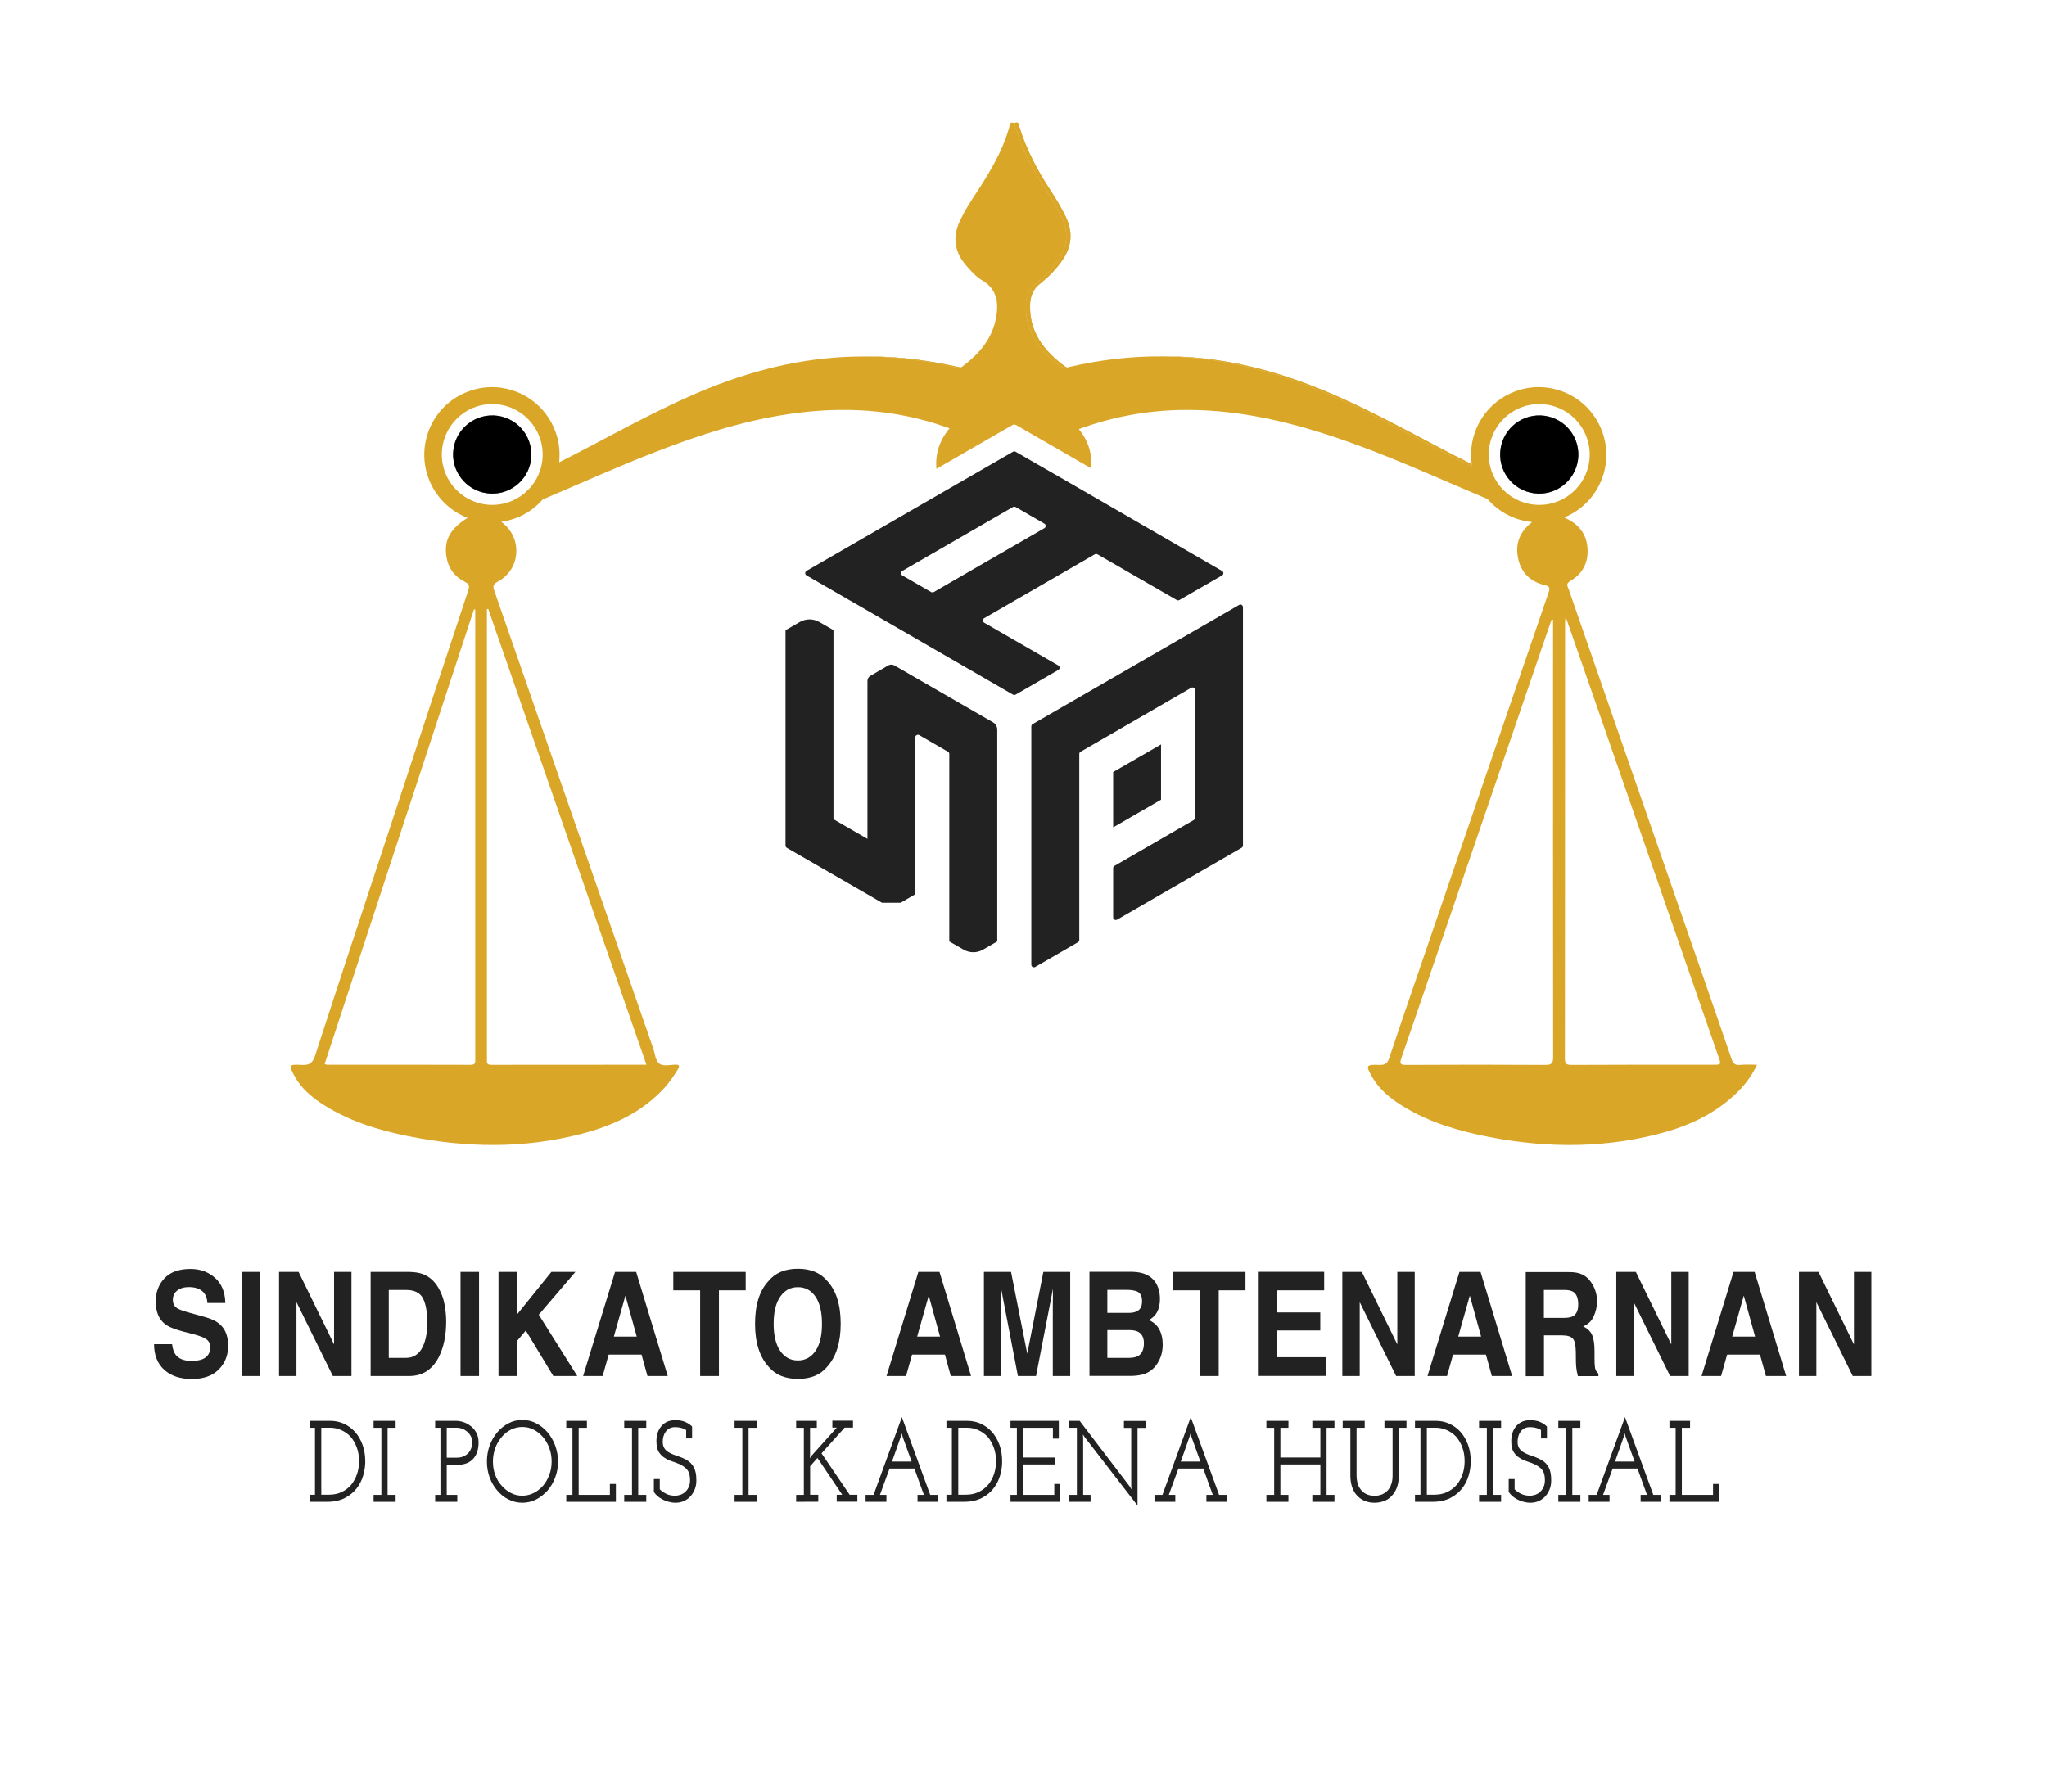<?xml version="1.0" encoding="utf-8"?>
<!-- Generator: Adobe Illustrator 26.0.1, SVG Export Plug-In . SVG Version: 6.00 Build 0)  -->
<svg version="1.1" id="Layer_1" xmlns="http://www.w3.org/2000/svg" xmlns:xlink="http://www.w3.org/1999/xlink" x="0px" y="0px"
	 viewBox="0 0 221.09 193.58" style="enable-background:new 0 0 221.09 193.58;" xml:space="preserve">
<style type="text/css">
	.st0{fill:#DAA628;}
	.st1{fill:#7D99CF;}
	.st2{opacity:0.71;}
	.st3{fill:#222222;}
</style>
<path class="st0" d="M53.33,44.88c-2.32-0.09-4.29,1.71-4.39,4.05c-0.09,2.32,1.72,4.29,4.06,4.39c2.32,0.1,4.29-1.72,4.39-4.05
	C57.47,46.94,55.67,44.97,53.33,44.88z M53.01,52.41c-1.66-0.07-2.95-1.47-2.88-3.12c0.07-1.66,1.47-2.94,3.12-2.88
	c1.66,0.07,2.94,1.47,2.88,3.12C56.06,51.19,54.66,52.48,53.01,52.41z M53.33,44.88c-2.32-0.09-4.29,1.71-4.39,4.05
	c-0.09,2.32,1.72,4.29,4.06,4.39c2.32,0.1,4.29-1.72,4.39-4.05C57.47,46.94,55.67,44.97,53.33,44.88z M53.01,52.41
	c-1.66-0.07-2.95-1.47-2.88-3.12c0.07-1.66,1.47-2.94,3.12-2.88c1.66,0.07,2.94,1.47,2.88,3.12C56.06,51.19,54.66,52.48,53.01,52.41
	z M187.91,115.04c-0.53,0.04-0.73-0.16-0.89-0.64c-1.64-4.79-3.3-9.57-4.96-14.34c-4.21-12.13-8.42-24.25-12.62-36.37
	c-0.11-0.32-0.37-0.62,0.15-0.92c1.35-0.78,1.99-2.01,1.87-3.57c-0.11-1.49-0.92-2.54-2.27-3.18c-0.08-0.03-0.15-0.07-0.24-0.13
	c0.08-0.03,0.17-0.06,0.25-0.1c1.09-0.49,2-1.22,2.7-2.1c1.66-2.08,2.12-4.99,0.94-7.58c-1.52-3.36-5.27-5.01-8.72-3.99
	c-0.32,0.1-0.64,0.22-0.95,0.36c-3.02,1.37-4.66,4.54-4.22,7.67c0.01,0.08,0.02,0.16,0.04,0.24c-1.41-0.68-2.8-1.41-4.18-2.14
	c-3.99-2.1-7.95-4.26-12.12-6c-4.33-1.8-8.79-3.09-13.47-3.56c-0.47-0.05-0.93-0.08-1.39-0.11c-0.47-0.03-0.93-0.05-1.39-0.07
	c-0.31-0.01-0.62-0.01-0.93-0.01c-3.37-0.03-6.7,0.37-10.02,1.14c-0.08,0.02-0.16,0.04-0.25,0.06c-0.24,0.04-0.46,0.05-0.68-0.12
	c-2.29-1.7-3.91-3.77-3.74-6.82c0.04-0.82,0.34-1.54,1.02-2.08c0.96-0.76,1.81-1.62,2.51-2.65c0.97-1.45,1.07-2.96,0.34-4.54
	c-0.48-1.02-1.07-1.98-1.68-2.92c-1.39-2.14-2.58-4.37-3.34-6.82c-0.04-0.12-0.05-0.28-0.12-0.39c-0.04-0.07-0.11-0.12-0.23-0.12
	c-0.29,0.01-0.27,0.31-0.32,0.52c-0.79,2.81-2.33,5.22-3.91,7.62c-0.53,0.82-1.03,1.65-1.44,2.54c-0.81,1.75-0.54,3.34,0.72,4.78
	c0.52,0.6,1.07,1.21,1.75,1.61c1.52,0.9,1.74,2.32,1.49,3.84c-0.37,2.37-1.82,4.05-3.67,5.44c-0.07,0.05-0.15,0.09-0.23,0.11
	c-0.23,0.06-0.46-0.01-0.7-0.06c-2.85-0.64-5.73-1.04-8.65-1.12c-0.11-0.01-0.23-0.01-0.34-0.01c-0.19,0-0.38-0.01-0.57,0
	c-5.85-0.04-11.44,1.24-16.87,3.41c-4.75,1.91-9.22,4.4-13.75,6.77c-0.81,0.42-1.62,0.84-2.44,1.25c0.14-1.26-0.04-2.58-0.61-3.83
	c-1-2.2-2.94-3.66-5.14-4.13c-0.13-0.03-0.26-0.05-0.4-0.07V41.9c-1.35-0.2-2.79-0.03-4.13,0.58c-3.67,1.66-5.3,5.99-3.63,9.67
	c0.23,0.5,0.5,0.96,0.83,1.38v0.01c0.83,1.1,1.95,1.92,3.19,2.41c-1.87,1.14-2.55,2.4-2.29,4.15c0.18,1.24,0.86,2.18,1.97,2.74
	c0.49,0.24,0.56,0.44,0.39,0.95c-2.76,8.32-5.5,16.65-8.24,24.98c-2.76,8.4-5.55,16.79-8.28,25.21c-0.27,0.85-0.62,1.11-1.48,1.06
	c-1.41-0.08-1.42,0-0.72,1.27c0.65,1.18,1.64,2.06,2.74,2.81c2.85,1.9,6.05,2.92,9.37,3.59c6.29,1.29,12.58,1.4,18.83-0.22
	c3.41-0.88,6.54-2.31,8.97-4.97c0.55-0.61,1.02-1.29,1.45-2c0.2-0.34,0.22-0.52-0.28-0.51c-0.57,0.02-1.27,0.19-1.68-0.08
	c-0.47-0.31-0.5-1.1-0.7-1.68C64.83,96.77,59.12,80.3,53.39,63.82c-0.17-0.5-0.15-0.72,0.38-0.99c2.49-1.32,2.68-4.78,0.4-6.43
	c-0.01-0.01-0.03-0.02-0.04-0.03c0.68-0.09,1.36-0.28,2.02-0.58c0.98-0.44,1.81-1.08,2.47-1.84h0.01c4.09-1.73,8.13-3.57,12.28-5.17
	c4.63-1.8,9.34-3.32,14.28-4.05c5.76-0.86,11.44-0.55,16.97,1.4c0.12,0.03,0.23,0.08,0.4,0.14c-1.12,1.34-1.56,2.8-1.42,4.38
	l8.22-4.74c0.12-0.07,0.26-0.07,0.38,0l8.13,4.69c0.1-1.52-0.28-2.94-1.35-4.24c3.55-1.31,7.16-1.98,10.87-2.07
	c5.82-0.13,11.39,1.12,16.86,2.96c5.6,1.88,10.97,4.37,16.41,6.66c1.24,1.43,2.97,2.31,4.82,2.49c-1.25,0.96-1.86,2.22-1.52,3.89
	c0.31,1.53,1.29,2.52,2.8,2.9c0.58,0.14,0.7,0.26,0.49,0.84c-4.63,13.48-9.24,26.97-13.86,40.45c-1.11,3.25-2.24,6.5-3.32,9.76
	c-0.19,0.59-0.43,0.83-1.08,0.8c-1.47-0.06-1.51,0.04-0.76,1.35c0.63,1.07,1.52,1.91,2.53,2.61c2.7,1.86,5.73,2.88,8.89,3.58
	c6.48,1.41,12.96,1.58,19.42-0.07c3.04-0.77,5.85-2.01,8.19-4.15c1.02-0.93,1.87-1.98,2.51-3.34
	C189.09,115.02,188.49,114.98,187.91,115.04z M50.83,115.03c-5.17-0.02-10.33-0.01-15.5-0.01c-0.07,0-0.14-0.03-0.27-0.07
	c5.38-16.38,10.76-32.75,16.13-49.12c0.05,0.01,0.09,0.02,0.14,0.03v48.5C51.33,114.72,51.39,115.04,50.83,115.03z M69.82,115.02
	c-5.68,0-11.22,0-16.75,0.01c-0.35,0-0.52-0.1-0.48-0.47c0.02-0.12,0-0.25,0-0.37V65.81c0.05-0.01,0.09-0.02,0.14-0.03
	C58.42,82.17,64.1,98.55,69.82,115.02z M53.16,54.54c-3,0-5.44-2.43-5.44-5.44s2.44-5.45,5.44-5.45c3.01,0,5.45,2.44,5.45,5.45
	S56.17,54.54,53.16,54.54z M166.25,54.54c-3.01,0-5.45-2.43-5.45-5.44s2.44-5.45,5.45-5.45s5.45,2.44,5.45,5.45
	S169.26,54.54,166.25,54.54z M166.91,115.04c-5.01-0.03-10.03-0.03-15.04,0c-0.66,0-0.71-0.15-0.51-0.74
	c5.35-15.59,10.69-31.19,16.02-46.79c0.07-0.2,0.15-0.4,0.21-0.6c0.05,0.02,0.1,0.03,0.15,0.04v2.25c0,14.99-0.01,29.98,0.01,44.97
	C167.75,114.83,167.62,115.05,166.91,115.04z M184.99,115.02c-5.09,0-10.17-0.01-15.26,0.02c-0.55,0-0.71-0.13-0.71-0.7
	c0.02-15.69,0.01-31.38,0.02-47.07c0-0.15,0.01-0.29,0.02-0.44h0.11c1.35,3.88,2.71,7.75,4.05,11.63
	c4.13,11.9,8.27,23.81,12.39,35.71C185.91,115.02,185.91,115.02,184.99,115.02z M166.42,44.88c-2.32-0.09-4.29,1.71-4.39,4.05
	c-0.1,2.32,1.71,4.29,4.05,4.39c2.32,0.1,4.29-1.72,4.39-4.05C170.56,46.94,168.75,44.97,166.42,44.88z M53.33,44.88
	c-2.32-0.09-4.29,1.71-4.39,4.05c-0.09,2.32,1.72,4.29,4.06,4.39c2.32,0.1,4.29-1.72,4.39-4.05C57.47,46.94,55.67,44.97,53.33,44.88
	z M53.01,52.41c-1.66-0.07-2.95-1.47-2.88-3.12c0.07-1.66,1.47-2.94,3.12-2.88c1.66,0.07,2.94,1.47,2.88,3.12
	C56.06,51.19,54.66,52.48,53.01,52.41z"/>
<path class="st1" d="M57.39,49.27c-0.1,2.33-2.07,4.15-4.39,4.05c-2.34-0.1-4.15-2.07-4.06-4.39c0.1-2.34,2.07-4.14,4.39-4.05
	C55.67,44.97,57.47,46.94,57.39,49.27z"/>
<path class="st0" d="M158.95,50.15c-1.24-0.61-2.46-1.25-3.69-1.9c-4-2.1-7.95-4.26-12.13-6c-4.32-1.8-8.78-3.09-13.46-3.56
	c-1.08-0.11-2.15-0.17-3.23-0.18c0.46,0.02,0.92,0.04,1.39,0.07c0.46,0.03,0.92,0.06,1.39,0.11c4.68,0.47,9.14,1.76,13.47,3.56
	c4.17,1.74,8.13,3.9,12.12,6c1.38,0.73,2.77,1.46,4.18,2.14C158.97,50.31,158.96,50.23,158.95,50.15z M111.26,32.76
	c0.05-0.82,0.35-1.54,1.03-2.08c0.95-0.76,1.81-1.62,2.5-2.65c0.98-1.45,1.08-2.96,0.35-4.54c-0.48-1.02-1.07-1.98-1.68-2.92
	c-1.4-2.14-2.59-4.37-3.35-6.82c-0.06-0.2-0.03-0.52-0.34-0.51c-0.11,0.01-0.18,0.06-0.22,0.12c0.07,0.11,0.08,0.27,0.12,0.39
	c0.76,2.45,1.95,4.68,3.34,6.82c0.61,0.94,1.2,1.9,1.68,2.92c0.73,1.58,0.63,3.09-0.34,4.54c-0.7,1.03-1.55,1.89-2.51,2.65
	c-0.68,0.54-0.98,1.26-1.02,2.08c-0.17,3.05,1.45,5.12,3.74,6.82c0.22,0.17,0.44,0.16,0.68,0.12c-0.08-0.03-0.15-0.06-0.23-0.12
	C112.72,37.88,111.1,35.81,111.26,32.76z M103.46,39.64c-2.85-0.64-5.73-1.04-8.65-1.12c-0.27-0.01-0.53-0.01-0.79-0.01
	c0.11,0,0.23,0,0.34,0.01c2.92,0.08,5.8,0.48,8.65,1.12c0.24,0.05,0.47,0.12,0.7,0.06C103.63,39.68,103.54,39.66,103.46,39.64z"/>
<g class="st2">
	<path class="st0" d="M158.95,50.15c-1.24-0.61-2.46-1.25-3.69-1.9c-4-2.1-7.95-4.26-12.13-6c-4.32-1.8-8.78-3.09-13.46-3.56
		c-1.08-0.11-2.15-0.17-3.23-0.18c0.47,0.01,0.93,0.04,1.39,0.07c0.46,0.03,0.92,0.06,1.39,0.11c4.68,0.47,9.14,1.76,13.47,3.56
		c4.17,1.74,8.13,3.9,12.12,6c1.38,0.73,2.77,1.46,4.18,2.14C158.97,50.31,158.96,50.23,158.95,50.15z M111.26,32.76
		c0.05-0.82,0.35-1.54,1.03-2.08c0.95-0.76,1.81-1.62,2.5-2.65c0.98-1.45,1.08-2.96,0.35-4.54c-0.48-1.02-1.07-1.98-1.68-2.92
		c-1.4-2.14-2.59-4.37-3.35-6.82c-0.06-0.2-0.03-0.52-0.34-0.51c-0.11,0.01-0.18,0.06-0.22,0.12c0.07,0.11,0.08,0.27,0.12,0.39
		c0.76,2.45,1.95,4.68,3.34,6.82c0.61,0.94,1.2,1.9,1.68,2.92c0.73,1.58,0.63,3.09-0.34,4.54c-0.7,1.03-1.55,1.89-2.51,2.65
		c-0.68,0.54-0.98,1.26-1.02,2.08c-0.17,3.05,1.45,5.12,3.74,6.82c0.22,0.17,0.44,0.16,0.68,0.12c-0.08-0.03-0.15-0.06-0.23-0.12
		C112.72,37.88,111.1,35.81,111.26,32.76z M103.46,39.64c-2.85-0.64-5.73-1.04-8.65-1.12c-0.27-0.01-0.53-0.01-0.79-0.01
		c0.11,0,0.23,0,0.34,0.01c2.92,0.08,5.8,0.48,8.65,1.12c0.24,0.05,0.47,0.12,0.7,0.06C103.63,39.68,103.54,39.66,103.46,39.64z"/>
	<path class="st0" d="M103.71,39.7c-0.23,0.06-0.46-0.01-0.7-0.06c-2.85-0.64-5.73-1.04-8.65-1.12c-0.11-0.01-0.23-0.01-0.34-0.01
		c0.26,0,0.52,0,0.79,0.01c2.92,0.08,5.8,0.48,8.65,1.12C103.54,39.66,103.63,39.68,103.71,39.7z"/>
	<path class="st0" d="M115.01,39.58c0.08,0.06,0.15,0.09,0.23,0.12c-0.24,0.04-0.46,0.05-0.68-0.12c-2.29-1.7-3.91-3.77-3.74-6.82
		c0.04-0.82,0.34-1.54,1.02-2.08c0.96-0.76,1.81-1.62,2.51-2.65c0.97-1.45,1.07-2.96,0.34-4.54c-0.48-1.02-1.07-1.98-1.68-2.92
		c-1.39-2.14-2.58-4.37-3.34-6.82c-0.04-0.12-0.05-0.28-0.12-0.39c0.04-0.06,0.11-0.11,0.22-0.12c0.31-0.01,0.28,0.31,0.34,0.51
		c0.76,2.45,1.95,4.68,3.35,6.82c0.61,0.94,1.2,1.9,1.68,2.92c0.73,1.58,0.63,3.09-0.35,4.54c-0.69,1.03-1.55,1.89-2.5,2.65
		c-0.68,0.54-0.98,1.26-1.03,2.08C111.1,35.81,112.72,37.88,115.01,39.58z"/>
	<path class="st0" d="M158.99,50.39c-1.41-0.68-2.8-1.41-4.18-2.14c-3.99-2.1-7.95-4.26-12.12-6c-4.33-1.8-8.79-3.09-13.47-3.56
		c-0.47-0.05-0.93-0.08-1.39-0.11c-0.47-0.03-0.93-0.05-1.39-0.07c1.08,0.01,2.15,0.07,3.23,0.18c4.68,0.47,9.14,1.76,13.46,3.56
		c4.18,1.74,8.13,3.9,12.13,6c1.23,0.65,2.45,1.29,3.69,1.9C158.96,50.23,158.97,50.31,158.99,50.39z"/>
</g>
<g>
	<g>
		<path class="st3" d="M107.71,78.83v22.87l-1.54,0.89c-0.64,0.37-1.44,0.37-2.09,0l-1.55-0.89V81.45c0-0.1-0.05-0.2-0.14-0.24
			l-3.11-1.8c-0.19-0.1-0.42,0.03-0.42,0.24V96.6l-1.58,0.92h-2.02l-10.28-5.93c-0.08-0.05-0.14-0.15-0.14-0.25V68.08l1.55-0.89
			c0.64-0.37,1.44-0.37,2.08-0.01l1.55,0.89v20.43l3.67,2.12V73.56c0-0.23,0.12-0.44,0.32-0.55l1.94-1.13c0.2-0.11,0.45-0.11,0.64,0
			l7.83,4.52l2.83,1.63C107.54,78.2,107.71,78.5,107.71,78.83z"/>
	</g>
</g>
<g>
	<g>
		<path class="st3" d="M134.25,65.59v25.75c0,0.1-0.06,0.19-0.14,0.24l-13.46,7.77c-0.19,0.1-0.42-0.03-0.42-0.24v-5.33
			c0-0.1,0.05-0.2,0.14-0.24l8.56-4.95c0.09-0.05,0.15-0.15,0.15-0.24v-13.8c0-0.22-0.23-0.35-0.42-0.25l-11.95,6.91
			c-0.09,0.04-0.14,0.14-0.14,0.24v20.1c0,0.1-0.06,0.19-0.15,0.24l-4.61,2.67c-0.19,0.11-0.42-0.03-0.42-0.24V78.46
			c0-0.1,0.06-0.19,0.15-0.24l3.5-2.02l18.79-10.85C134.01,65.23,134.25,65.37,134.25,65.59z"/>
	</g>
</g>
<g>
	<g>
		<polygon class="st3" points="125.4,80.42 125.4,86.39 120.23,89.38 120.23,83.4 		"/>
	</g>
</g>
<g>
	<g>
		<path class="st3" d="M131.99,61.68l-16.34-9.45l-5.96-3.43c-0.09-0.05-0.19-0.05-0.28,0l-6.02,3.47l-16.28,9.4
			c-0.19,0.11-0.19,0.38,0,0.49l17.3,9.99l5,2.89c0.09,0.05,0.19,0.05,0.28,0l4.62-2.67c0.18-0.1,0.18-0.37,0-0.48l-8.01-4.62
			c-0.19-0.11-0.19-0.38,0-0.49l6.63-3.83l5.32-3.07c0.09-0.05,0.19-0.05,0.28,0l8.57,4.94c0.09,0.05,0.19,0.05,0.28,0l4.61-2.66
			C132.18,62.05,132.18,61.78,131.99,61.68z M112.8,57.06l-6.5,3.75l-5.45,3.15c-0.09,0.04-0.19,0.04-0.28,0l-3.12-1.8
			c-0.18-0.11-0.18-0.38,0-0.48l7.29-4.21l4.67-2.7c0.09-0.04,0.19-0.04,0.28,0l3.11,1.8C112.99,56.68,112.99,56.95,112.8,57.06z"/>
	</g>
</g>
<g>
	<g>
		<path class="st3" d="M18.58,145.17c0.06,0.51,0.19,0.9,0.37,1.15c0.33,0.46,0.91,0.7,1.72,0.7c0.49,0,0.88-0.06,1.18-0.18
			c0.57-0.23,0.86-0.67,0.86-1.3c0-0.37-0.14-0.66-0.42-0.86c-0.28-0.2-0.73-0.37-1.34-0.53l-1.04-0.27
			c-1.03-0.26-1.73-0.55-2.11-0.86c-0.65-0.52-0.98-1.33-0.98-2.43c0-1.01,0.32-1.84,0.95-2.51c0.64-0.67,1.57-1,2.8-1
			c1.03,0,1.91,0.31,2.63,0.94c0.73,0.63,1.11,1.54,1.14,2.74H22.4c-0.04-0.68-0.29-1.16-0.78-1.44c-0.32-0.19-0.72-0.28-1.2-0.28
			c-0.53,0-0.96,0.12-1.27,0.37c-0.32,0.24-0.48,0.58-0.48,1.02c0,0.4,0.16,0.7,0.47,0.9c0.2,0.13,0.63,0.29,1.28,0.47l1.69,0.47
			c0.74,0.2,1.3,0.48,1.67,0.82c0.58,0.53,0.86,1.29,0.86,2.3c0,1.03-0.34,1.88-1.02,2.56c-0.68,0.68-1.64,1.02-2.89,1.02
			c-1.27,0-2.27-0.33-3-1s-1.09-1.59-1.09-2.76h1.94V145.17z"/>
		<path class="st3" d="M28.1,148.65h-2V137.4h2V148.65z"/>
		<path class="st3" d="M30.14,137.4h2.11l3.83,7.84v-7.84h1.88v11.25h-2.01l-3.93-7.98v7.98h-1.88L30.14,137.4L30.14,137.4z"/>
		<path class="st3" d="M48.01,140.89c-0.12-0.65-0.35-1.26-0.69-1.82c-0.42-0.7-0.96-1.17-1.64-1.43c-0.39-0.15-0.89-0.23-1.49-0.24
			h-4.16v11.25h4.16c1.45,0,2.53-0.7,3.23-2.1c0.51-1.04,0.77-2.3,0.77-3.8C48.19,142.16,48.13,141.54,48.01,140.89z M45.84,145.05
			c-0.37,1.09-1.04,1.64-1.99,1.64h-1.86v-7.34h1.86c0.92,0,1.53,0.31,1.84,0.92c0.31,0.62,0.46,1.49,0.46,2.64
			C46.15,143.74,46.05,144.45,45.84,145.05z"/>
		<path class="st3" d="M51.74,148.65h-2V137.4h2V148.65z"/>
		<path class="st3" d="M53.84,137.4h1.98v4.63l3.73-4.63h2.6l-3.96,4.63l4.16,6.62h-2.59l-2.97-4.91l-0.97,1.15v3.76h-1.98V137.4z"
			/>
		<path class="st3" d="M68.71,137.4h-2.28l-3.45,11.25h2.11l0.65-2.31h3.55l0.64,2.31h2.19L68.71,137.4z M66.3,144.39l1.25-4.43
			l1.22,4.43H66.3z"/>
		<path class="st3" d="M80.54,137.4v1.99h-2.89v9.26h-2.03v-9.26h-2.9v-1.99H80.54z"/>
		<path class="st3" d="M89.34,138.37c-0.73-0.87-1.78-1.31-3.16-1.31s-2.43,0.43-3.16,1.31c-0.98,1.03-1.47,2.58-1.47,4.64
			c0,2.02,0.49,3.57,1.47,4.64c0.73,0.87,1.78,1.31,3.16,1.31s2.43-0.43,3.16-1.31c0.97-1.08,1.46-2.62,1.46-4.64
			C90.8,140.95,90.31,139.4,89.34,138.37z M88.08,145.94c-0.47,0.68-1.1,1.03-1.9,1.03s-1.43-0.34-1.91-1.03
			c-0.47-0.69-0.71-1.66-0.71-2.93c0-1.27,0.23-2.24,0.71-2.93c0.47-0.69,1.11-1.03,1.91-1.03s1.43,0.34,1.9,1.03
			c0.47,0.69,0.7,1.67,0.7,2.93C88.78,144.28,88.55,145.25,88.08,145.94z"/>
		<path class="st3" d="M101.47,137.4h-2.28l-3.44,11.25h2.11l0.65-2.31h3.55l0.63,2.31h2.19L101.47,137.4z M99.06,144.39l1.25-4.43
			l1.22,4.43H99.06z"/>
		<path class="st3" d="M112.69,137.4h2.9v11.25h-1.88v-7.61c0-0.22,0-0.53,0.01-0.92c0-0.39,0.01-0.7,0.01-0.91l-1.83,9.44h-1.96
			l-1.81-9.44c0,0.21,0,0.52,0.01,0.91c0,0.39,0.01,0.7,0.01,0.92v7.61h-1.88V137.4h2.93l1.75,8.84L112.69,137.4z"/>
		<path class="st3" d="M125.2,143.6c-0.25-0.45-0.62-0.78-1.11-0.99c0.33-0.19,0.57-0.41,0.74-0.64c0.3-0.42,0.45-0.97,0.45-1.66
			c0-0.67-0.15-1.24-0.44-1.72c-0.49-0.77-1.32-1.17-2.51-1.2h-4.66v11.25h4.35c0.49,0,0.94-0.04,1.36-0.15
			c0.42-0.11,0.78-0.29,1.09-0.57c0.27-0.23,0.5-0.53,0.68-0.88c0.29-0.53,0.43-1.12,0.43-1.79
			C125.58,144.6,125.45,144.05,125.2,143.6z M119.6,139.34h2.09c0.46,0,0.84,0.06,1.14,0.18c0.35,0.17,0.52,0.52,0.52,1.04
			c0,0.48-0.13,0.8-0.39,0.99s-0.6,0.28-1.02,0.28h-2.34V139.34z M122.92,146.49c-0.24,0.13-0.56,0.2-0.98,0.2h-2.34v-3h2.38
			c0.41,0,0.73,0.07,0.96,0.19c0.4,0.22,0.61,0.63,0.61,1.21C123.55,145.78,123.34,146.25,122.92,146.49z"/>
		<path class="st3" d="M134.52,137.4v1.99h-2.89v9.26h-2.03v-9.26h-2.9v-1.99H134.52z"/>
		<path class="st3" d="M143.02,139.39h-5.1v2.39h4.68v1.95h-4.68v2.89h5.34v2.02h-7.31v-11.25h7.07V139.39z"/>
		<path class="st3" d="M144.98,137.4h2.11l3.83,7.84v-7.84h1.88v11.25h-2.01l-3.93-7.98v7.98h-1.88L144.98,137.4L144.98,137.4z"/>
		<path class="st3" d="M159.91,137.4h-2.28l-3.45,11.25h2.11l0.65-2.31h3.55l0.64,2.31h2.19L159.91,137.4z M157.5,144.39l1.25-4.43
			l1.22,4.43H157.5z"/>
		<path class="st3" d="M172.27,147.74c-0.03-0.18-0.05-0.53-0.05-1.04v-0.76c0-0.79-0.1-1.38-0.28-1.76
			c-0.19-0.39-0.5-0.68-0.95-0.89c0.54-0.22,0.92-0.58,1.15-1.1c0.23-0.52,0.35-1.05,0.35-1.58c0-0.44-0.06-0.83-0.18-1.18
			c-0.12-0.35-0.28-0.66-0.49-0.95c-0.24-0.35-0.54-0.61-0.9-0.79s-0.86-0.28-1.52-0.27h-4.61v11.25h1.97v-4.41h1.97
			c0.56,0,0.95,0.12,1.15,0.36c0.21,0.23,0.31,0.71,0.32,1.43l0.01,1.04c0,0.33,0.03,0.65,0.08,0.97c0.03,0.15,0.07,0.35,0.13,0.6
			h2.22v-0.28C172.45,148.24,172.32,148.03,172.27,147.74z M169.89,142.19c-0.22,0.12-0.54,0.18-0.97,0.18h-2.17v-3.02h2.23
			c0.41,0,0.72,0.07,0.93,0.2c0.37,0.23,0.55,0.69,0.55,1.37C170.46,141.55,170.27,141.98,169.89,142.19z"/>
		<path class="st3" d="M174.57,137.4h2.11l3.83,7.84v-7.84h1.88v11.25h-2.01l-3.93-7.98v7.98h-1.88L174.57,137.4L174.57,137.4z"/>
		<path class="st3" d="M189.51,137.4h-2.28l-3.45,11.25h2.11l0.65-2.31h3.55l0.64,2.31h2.19L189.51,137.4z M187.09,144.39l1.25-4.43
			l1.22,4.43H187.09z"/>
		<path class="st3" d="M194.3,137.4h2.11l3.83,7.84v-7.84h1.88v11.25h-2.01l-3.93-7.98v7.98h-1.88L194.3,137.4L194.3,137.4z"/>
		<path class="st3" d="M39.15,156.06c-0.2-0.54-0.47-1-0.81-1.38c-0.34-0.38-0.74-0.67-1.2-0.88c-0.46-0.21-0.95-0.31-1.46-0.31
			h-2.25v0.75h0.59v7.24h-0.59v0.76h1.89c0.75,0,1.4-0.14,1.92-0.41s0.95-0.62,1.28-1.04c0.33-0.42,0.56-0.89,0.71-1.4
			s0.22-1.02,0.22-1.51C39.45,157.2,39.35,156.6,39.15,156.06z M38.55,159.27c-0.15,0.44-0.36,0.81-0.63,1.14
			c-0.28,0.33-0.63,0.59-1.03,0.78c-0.41,0.19-0.86,0.28-1.36,0.28H34.7v-7.24h0.93c0.44,0,0.85,0.09,1.23,0.26
			c0.38,0.17,0.72,0.41,1.01,0.72c0.27,0.32,0.5,0.7,0.66,1.15c0.17,0.45,0.25,0.95,0.25,1.5C38.78,158.37,38.7,158.84,38.55,159.27
			z"/>
		<path class="st3" d="M40.35,162.24v-0.75h0.84v-7.25h-0.84v-0.75h2.38v0.75h-0.87v7.25h0.87v0.75H40.35z"/>
		<path class="st3" d="M51.44,154.76c-0.16-0.3-0.37-0.54-0.62-0.72c-0.25-0.19-0.51-0.33-0.79-0.42c-0.29-0.09-0.54-0.13-0.78-0.13
			H47v0.75h0.57v7.25H47v0.75h2.39v-0.75h-1.14v-3.25h1.17c0.74,0,1.3-0.22,1.69-0.65s0.58-1.02,0.58-1.76
			C51.69,155.41,51.6,155.06,51.44,154.76z M50.92,156.37c-0.06,0.19-0.15,0.37-0.28,0.53c-0.13,0.17-0.32,0.3-0.54,0.41
			c-0.22,0.11-0.5,0.16-0.84,0.16h-1.01v-3.24h1.03c0.24,0,0.47,0.04,0.68,0.13c0.21,0.08,0.39,0.2,0.55,0.34
			c0.16,0.15,0.28,0.32,0.37,0.51c0.09,0.19,0.13,0.39,0.13,0.6C51.01,155.99,50.98,156.17,50.92,156.37z"/>
		<path class="st3" d="M59.96,156.15c-0.2-0.54-0.48-1.02-0.83-1.43c-0.35-0.41-0.76-0.73-1.23-0.97c-0.46-0.24-0.96-0.36-1.48-0.36
			c-0.53,0-1.03,0.12-1.49,0.36c-0.46,0.24-0.87,0.56-1.21,0.97c-0.35,0.41-0.63,0.88-0.83,1.43c-0.2,0.54-0.3,1.12-0.3,1.73
			c0,0.62,0.1,1.2,0.3,1.74c0.2,0.54,0.48,1.01,0.83,1.41c0.34,0.41,0.75,0.73,1.21,0.96c0.46,0.23,0.96,0.35,1.49,0.35
			c0.52,0,1.01-0.12,1.48-0.35c0.46-0.24,0.87-0.56,1.23-0.96c0.35-0.4,0.63-0.87,0.83-1.41c0.21-0.54,0.31-1.12,0.31-1.74
			C60.27,157.27,60.16,156.7,59.96,156.15z M59.33,159.32c-0.17,0.45-0.39,0.85-0.68,1.18c-0.29,0.33-0.62,0.59-1.01,0.79
			c-0.38,0.19-0.8,0.29-1.23,0.29s-0.84-0.09-1.22-0.29c-0.38-0.19-0.71-0.46-1.01-0.8c-0.3-0.32-0.53-0.71-0.69-1.16
			c-0.17-0.45-0.25-0.93-0.25-1.44c0-0.52,0.09-1.01,0.25-1.46c0.17-0.45,0.4-0.85,0.69-1.18c0.28-0.35,0.61-0.61,1-0.81
			c0.38-0.19,0.8-0.29,1.23-0.29s0.84,0.09,1.23,0.29c0.39,0.2,0.72,0.47,1.01,0.81c0.29,0.34,0.52,0.74,0.68,1.19
			c0.17,0.45,0.25,0.93,0.25,1.44C59.58,158.38,59.5,158.87,59.33,159.32z"/>
		<path class="st3" d="M61.16,162.24v-0.75h0.67v-7.25h-0.67v-0.75h2.23v0.75H62.5v7.25h3.37v-1.18h0.65v1.93H61.16z"/>
		<path class="st3" d="M67.42,162.24v-0.75h0.84v-7.25h-0.84v-0.75h2.38v0.75h-0.87v7.25h0.87v0.75H67.42z"/>
		<path class="st3" d="M73.84,162.17c-0.27,0.11-0.56,0.17-0.87,0.17c-0.27,0-0.53-0.04-0.78-0.11c-0.25-0.07-0.48-0.16-0.68-0.27
			c-0.2-0.11-0.38-0.23-0.53-0.37c-0.15-0.14-0.27-0.28-0.36-0.42v-1.39h0.64v1.11c0.19,0.19,0.43,0.35,0.7,0.49
			c0.27,0.13,0.59,0.2,0.94,0.2c0.21,0,0.42-0.04,0.62-0.11c0.2-0.08,0.37-0.18,0.52-0.33c0.15-0.14,0.27-0.32,0.36-0.53
			s0.13-0.45,0.13-0.71c0-0.22-0.02-0.42-0.06-0.6s-0.11-0.34-0.2-0.46c-0.12-0.17-0.26-0.3-0.41-0.4s-0.32-0.2-0.51-0.29
			c-0.26-0.11-0.53-0.21-0.81-0.3s-0.54-0.22-0.78-0.38c-0.24-0.15-0.44-0.36-0.61-0.62c-0.16-0.26-0.24-0.63-0.25-1.09
			c-0.01-0.28,0.02-0.55,0.09-0.83s0.18-0.53,0.35-0.75c0.16-0.23,0.37-0.41,0.63-0.55s0.58-0.21,0.96-0.21
			c0.12,0,0.26,0.01,0.41,0.02c0.15,0.02,0.3,0.05,0.46,0.09c0.15,0.05,0.31,0.12,0.47,0.21s0.33,0.21,0.48,0.36v1.29h-0.64v-0.91
			c-0.14-0.08-0.3-0.16-0.5-0.22s-0.43-0.09-0.68-0.09c-0.24,0-0.44,0.04-0.61,0.13c-0.17,0.09-0.31,0.21-0.42,0.36
			c-0.11,0.15-0.19,0.32-0.24,0.5s-0.08,0.38-0.08,0.58c0,0.31,0.06,0.55,0.19,0.73c0.12,0.18,0.29,0.33,0.5,0.44
			c0.26,0.15,0.57,0.28,0.92,0.39s0.69,0.26,1.01,0.44c0.3,0.17,0.54,0.42,0.73,0.76s0.28,0.8,0.28,1.38
			c0.01,0.38-0.05,0.71-0.17,1.01c-0.12,0.3-0.28,0.56-0.49,0.78C74.35,161.89,74.11,162.05,73.84,162.17z"/>
		<path class="st3" d="M79.34,162.24v-0.75h0.84v-7.25h-0.84v-0.75h2.38v0.75h-0.87v7.25h0.87v0.75H79.34z"/>
		<path class="st3" d="M85.99,162.24v-0.75h0.83v-7.25h-0.83v-0.75h2.23v0.75h-0.73v2.91c0,0.07,0,0.13-0.01,0.19
			s-0.01,0.13-0.01,0.19l0.19-0.28l2.72-3.03H89.9v-0.75h2.23v0.75h-0.9l-2.5,2.78c0.51,0.75,1.01,1.5,1.52,2.24
			s1.01,1.49,1.52,2.24h0.83v0.75h-2.23v-0.75h0.6c-0.45-0.67-0.9-1.33-1.34-1.99s-0.89-1.32-1.34-1.99l-0.79,0.89v3.09h0.88v0.75
			L85.99,162.24L85.99,162.24z"/>
		<path class="st3" d="M100.47,161.49c-0.51-1.42-1.02-2.82-1.53-4.2c-0.51-1.38-1.02-2.78-1.53-4.2c-0.51,1.42-1.02,2.82-1.53,4.2
			c-0.51,1.38-1.02,2.78-1.53,4.2h-0.86v0.75h2.25v-0.75h-0.7c0.21-0.58,0.38-1.05,0.52-1.43c0.14-0.37,0.31-0.84,0.52-1.42h2.68
			c0.17,0.47,0.34,0.95,0.51,1.42c0.17,0.48,0.34,0.95,0.52,1.43H99.1v0.75h2.23v-0.75H100.47z M96.34,157.89
			c0.15-0.43,0.31-0.87,0.47-1.32c0.16-0.46,0.32-0.91,0.47-1.34c0.02-0.04,0.03-0.09,0.05-0.15c0.02-0.06,0.04-0.14,0.06-0.24
			l0.11,0.39l0.96,2.66H96.34z"/>
		<path class="st3" d="M107.94,156.06c-0.2-0.54-0.47-1-0.81-1.38c-0.34-0.38-0.74-0.67-1.2-0.88c-0.46-0.21-0.95-0.31-1.46-0.31
			h-2.25v0.75h0.59v7.24h-0.59v0.76h1.88c0.76,0,1.4-0.14,1.93-0.41c0.53-0.27,0.95-0.62,1.28-1.04c0.33-0.42,0.56-0.89,0.71-1.4
			c0.15-0.51,0.22-1.02,0.22-1.51C108.24,157.2,108.14,156.6,107.94,156.06z M107.35,159.27c-0.15,0.44-0.36,0.81-0.63,1.14
			c-0.29,0.33-0.64,0.59-1.04,0.78c-0.41,0.19-0.86,0.28-1.36,0.28h-0.82v-7.24h0.93c0.44,0,0.85,0.09,1.23,0.26
			c0.38,0.17,0.72,0.41,1.01,0.72c0.27,0.32,0.5,0.7,0.66,1.15c0.17,0.45,0.25,0.95,0.25,1.5
			C107.58,158.37,107.5,158.84,107.35,159.27z"/>
		<path class="st3" d="M109.14,162.24v-0.75h0.69v-7.25h-0.69v-0.75h5.22v1.92h-0.64v-1.17h-3.22v3.21h3.44v0.75h-3.44v3.29h3.37
			v-1.18h0.64v1.93H109.14z"/>
		<path class="st3" d="M122.86,162.64l-5.7-7.38l-0.2-0.3l0.03,0.38v6.15h0.8v0.75h-2.38v-0.75h0.9v-7.25h-0.9v-0.75h1.2l5.4,7.08
			l0.2,0.33l-0.03-0.4v-6.25h-0.79v-0.75h2.39v0.75h-0.92L122.86,162.64L122.86,162.64z"/>
		<path class="st3" d="M131.67,161.49c-0.51-1.42-1.02-2.82-1.53-4.2c-0.51-1.38-1.02-2.78-1.53-4.2c-0.51,1.42-1.02,2.82-1.53,4.2
			c-0.51,1.38-1.02,2.78-1.53,4.2h-0.86v0.75h2.25v-0.75h-0.7c0.21-0.58,0.38-1.05,0.52-1.43c0.14-0.37,0.31-0.84,0.52-1.42h2.68
			c0.17,0.47,0.34,0.95,0.51,1.42c0.17,0.48,0.34,0.95,0.52,1.43h-0.69v0.75h2.23v-0.75H131.67z M127.53,157.89
			c0.15-0.43,0.31-0.87,0.47-1.32c0.16-0.46,0.32-0.91,0.47-1.34c0.02-0.04,0.03-0.09,0.05-0.15c0.02-0.06,0.04-0.14,0.06-0.24
			l0.11,0.39l0.96,2.66H127.53z"/>
		<path class="st3" d="M136.78,162.24v-0.75h0.84v-7.25h-0.84v-0.75h2.38v0.75h-0.87v3.21h4.32v-3.21h-0.87v-0.75h2.39v0.75h-0.85
			v7.25h0.85v0.75h-2.39v-0.75h0.87v-3.29h-4.32v3.29h0.87v0.75H136.78z"/>
		<path class="st3" d="M149.51,162.15c-0.32,0.12-0.67,0.19-1.04,0.19s-0.72-0.06-1.04-0.19s-0.6-0.31-0.83-0.56
			c-0.24-0.24-0.42-0.55-0.55-0.91c-0.13-0.37-0.2-0.79-0.2-1.26v-5.18h-0.83v-0.75h2.38v0.75h-0.88v5.14
			c0,0.36,0.05,0.67,0.14,0.95s0.23,0.5,0.4,0.69c0.17,0.19,0.38,0.34,0.62,0.43s0.5,0.14,0.78,0.14s0.54-0.05,0.78-0.14
			c0.24-0.1,0.45-0.24,0.63-0.43c0.17-0.18,0.31-0.41,0.4-0.69c0.1-0.28,0.14-0.59,0.14-0.95v-5.14h-0.88v-0.75h2.38v0.75h-0.83
			v5.18c0,0.48-0.07,0.9-0.2,1.26c-0.14,0.37-0.32,0.67-0.56,0.91C150.11,161.84,149.84,162.02,149.51,162.15z"/>
		<path class="st3" d="M158.55,156.06c-0.2-0.54-0.47-1-0.81-1.38c-0.34-0.38-0.74-0.67-1.2-0.88c-0.46-0.21-0.95-0.31-1.46-0.31
			h-2.25v0.75h0.59v7.24h-0.59v0.76h1.89c0.75,0,1.39-0.14,1.92-0.41c0.53-0.27,0.95-0.62,1.28-1.04c0.33-0.42,0.56-0.89,0.71-1.4
			c0.15-0.51,0.22-1.02,0.22-1.51C158.85,157.2,158.75,156.6,158.55,156.06z M157.96,159.27c-0.15,0.44-0.36,0.81-0.63,1.14
			c-0.29,0.33-0.64,0.59-1.04,0.78c-0.41,0.19-0.86,0.28-1.36,0.28h-0.82v-7.24h0.93c0.44,0,0.85,0.09,1.23,0.26
			c0.38,0.17,0.72,0.41,1.01,0.72c0.27,0.32,0.5,0.7,0.66,1.15c0.17,0.45,0.25,0.95,0.25,1.5
			C158.19,158.37,158.11,158.84,157.96,159.27z"/>
		<path class="st3" d="M159.75,162.24v-0.75h0.84v-7.25h-0.84v-0.75h2.38v0.75h-0.87v7.25h0.87v0.75H159.75z"/>
		<path class="st3" d="M166.17,162.17c-0.27,0.11-0.56,0.17-0.87,0.17c-0.27,0-0.53-0.04-0.78-0.11c-0.25-0.07-0.48-0.16-0.68-0.27
			c-0.2-0.11-0.38-0.23-0.53-0.37c-0.15-0.14-0.27-0.28-0.36-0.42v-1.39h0.64v1.11c0.19,0.19,0.42,0.35,0.7,0.49
			c0.27,0.13,0.58,0.2,0.94,0.2c0.21,0,0.42-0.04,0.62-0.11c0.2-0.08,0.37-0.18,0.52-0.33s0.27-0.32,0.36-0.53s0.13-0.45,0.13-0.71
			c0-0.22-0.02-0.42-0.06-0.6s-0.11-0.34-0.2-0.46c-0.12-0.17-0.26-0.3-0.41-0.4s-0.32-0.2-0.51-0.29c-0.26-0.11-0.53-0.21-0.81-0.3
			s-0.54-0.22-0.78-0.38c-0.24-0.15-0.45-0.36-0.61-0.62c-0.16-0.26-0.25-0.63-0.25-1.09c-0.01-0.28,0.02-0.55,0.09-0.83
			s0.18-0.53,0.35-0.75c0.16-0.23,0.37-0.41,0.63-0.55s0.58-0.21,0.96-0.21c0.12,0,0.26,0.01,0.41,0.02
			c0.15,0.02,0.3,0.05,0.46,0.09c0.15,0.05,0.31,0.12,0.47,0.21s0.33,0.21,0.48,0.36v1.29h-0.64v-0.91c-0.14-0.08-0.3-0.16-0.5-0.22
			s-0.42-0.09-0.68-0.09c-0.24,0-0.44,0.04-0.61,0.13c-0.17,0.09-0.31,0.21-0.42,0.36c-0.11,0.15-0.19,0.32-0.24,0.5
			s-0.08,0.38-0.08,0.58c0,0.31,0.06,0.55,0.19,0.73c0.12,0.18,0.29,0.33,0.5,0.44c0.26,0.15,0.57,0.28,0.92,0.39
			c0.35,0.11,0.69,0.26,1.01,0.44c0.3,0.17,0.54,0.42,0.73,0.76s0.28,0.8,0.28,1.38c0.01,0.38-0.05,0.71-0.17,1.01
			c-0.12,0.3-0.28,0.56-0.49,0.78C166.68,161.89,166.44,162.05,166.17,162.17z"/>
		<path class="st3" d="M168.31,162.24v-0.75h0.84v-7.25h-0.84v-0.75h2.38v0.75h-0.87v7.25h0.87v0.75H168.31z"/>
		<path class="st3" d="M178.57,161.49c-0.51-1.42-1.02-2.82-1.53-4.2s-1.02-2.78-1.53-4.2c-0.51,1.42-1.02,2.82-1.53,4.2
			s-1.02,2.78-1.53,4.2h-0.86v0.75h2.25v-0.75h-0.7c0.21-0.58,0.38-1.05,0.52-1.43c0.14-0.37,0.31-0.84,0.52-1.42h2.68
			c0.17,0.47,0.34,0.95,0.51,1.42c0.17,0.48,0.34,0.95,0.52,1.43h-0.69v0.75h2.23v-0.75H178.57z M174.43,157.89
			c0.15-0.43,0.31-0.87,0.47-1.32c0.16-0.46,0.32-0.91,0.47-1.34c0.02-0.04,0.03-0.09,0.05-0.15s0.04-0.14,0.06-0.24l0.11,0.39
			l0.96,2.66H174.43z"/>
		<path class="st3" d="M180.31,162.24v-0.75h0.67v-7.25h-0.67v-0.75h2.23v0.75h-0.89v7.25h3.37v-1.18h0.65v1.93H180.31z"/>
	</g>
</g>
<path d="M57.39,49.27c-0.1,2.33-2.07,4.15-4.39,4.05c-2.34-0.1-4.15-2.07-4.06-4.39c0.1-2.34,2.07-4.14,4.39-4.05
	C55.67,44.97,57.47,46.94,57.39,49.27z"/>
<g>
	<path class="st1" d="M170.47,49.27c-0.1,2.33-2.07,4.15-4.39,4.05c-2.34-0.1-4.15-2.07-4.05-4.39c0.1-2.34,2.07-4.14,4.39-4.05
		C168.75,44.97,170.56,46.94,170.47,49.27z"/>
	<path d="M170.47,49.27c-0.1,2.33-2.07,4.15-4.39,4.05c-2.34-0.1-4.15-2.07-4.05-4.39c0.1-2.34,2.07-4.14,4.39-4.05
		C168.75,44.97,170.56,46.94,170.47,49.27z"/>
</g>
</svg>
